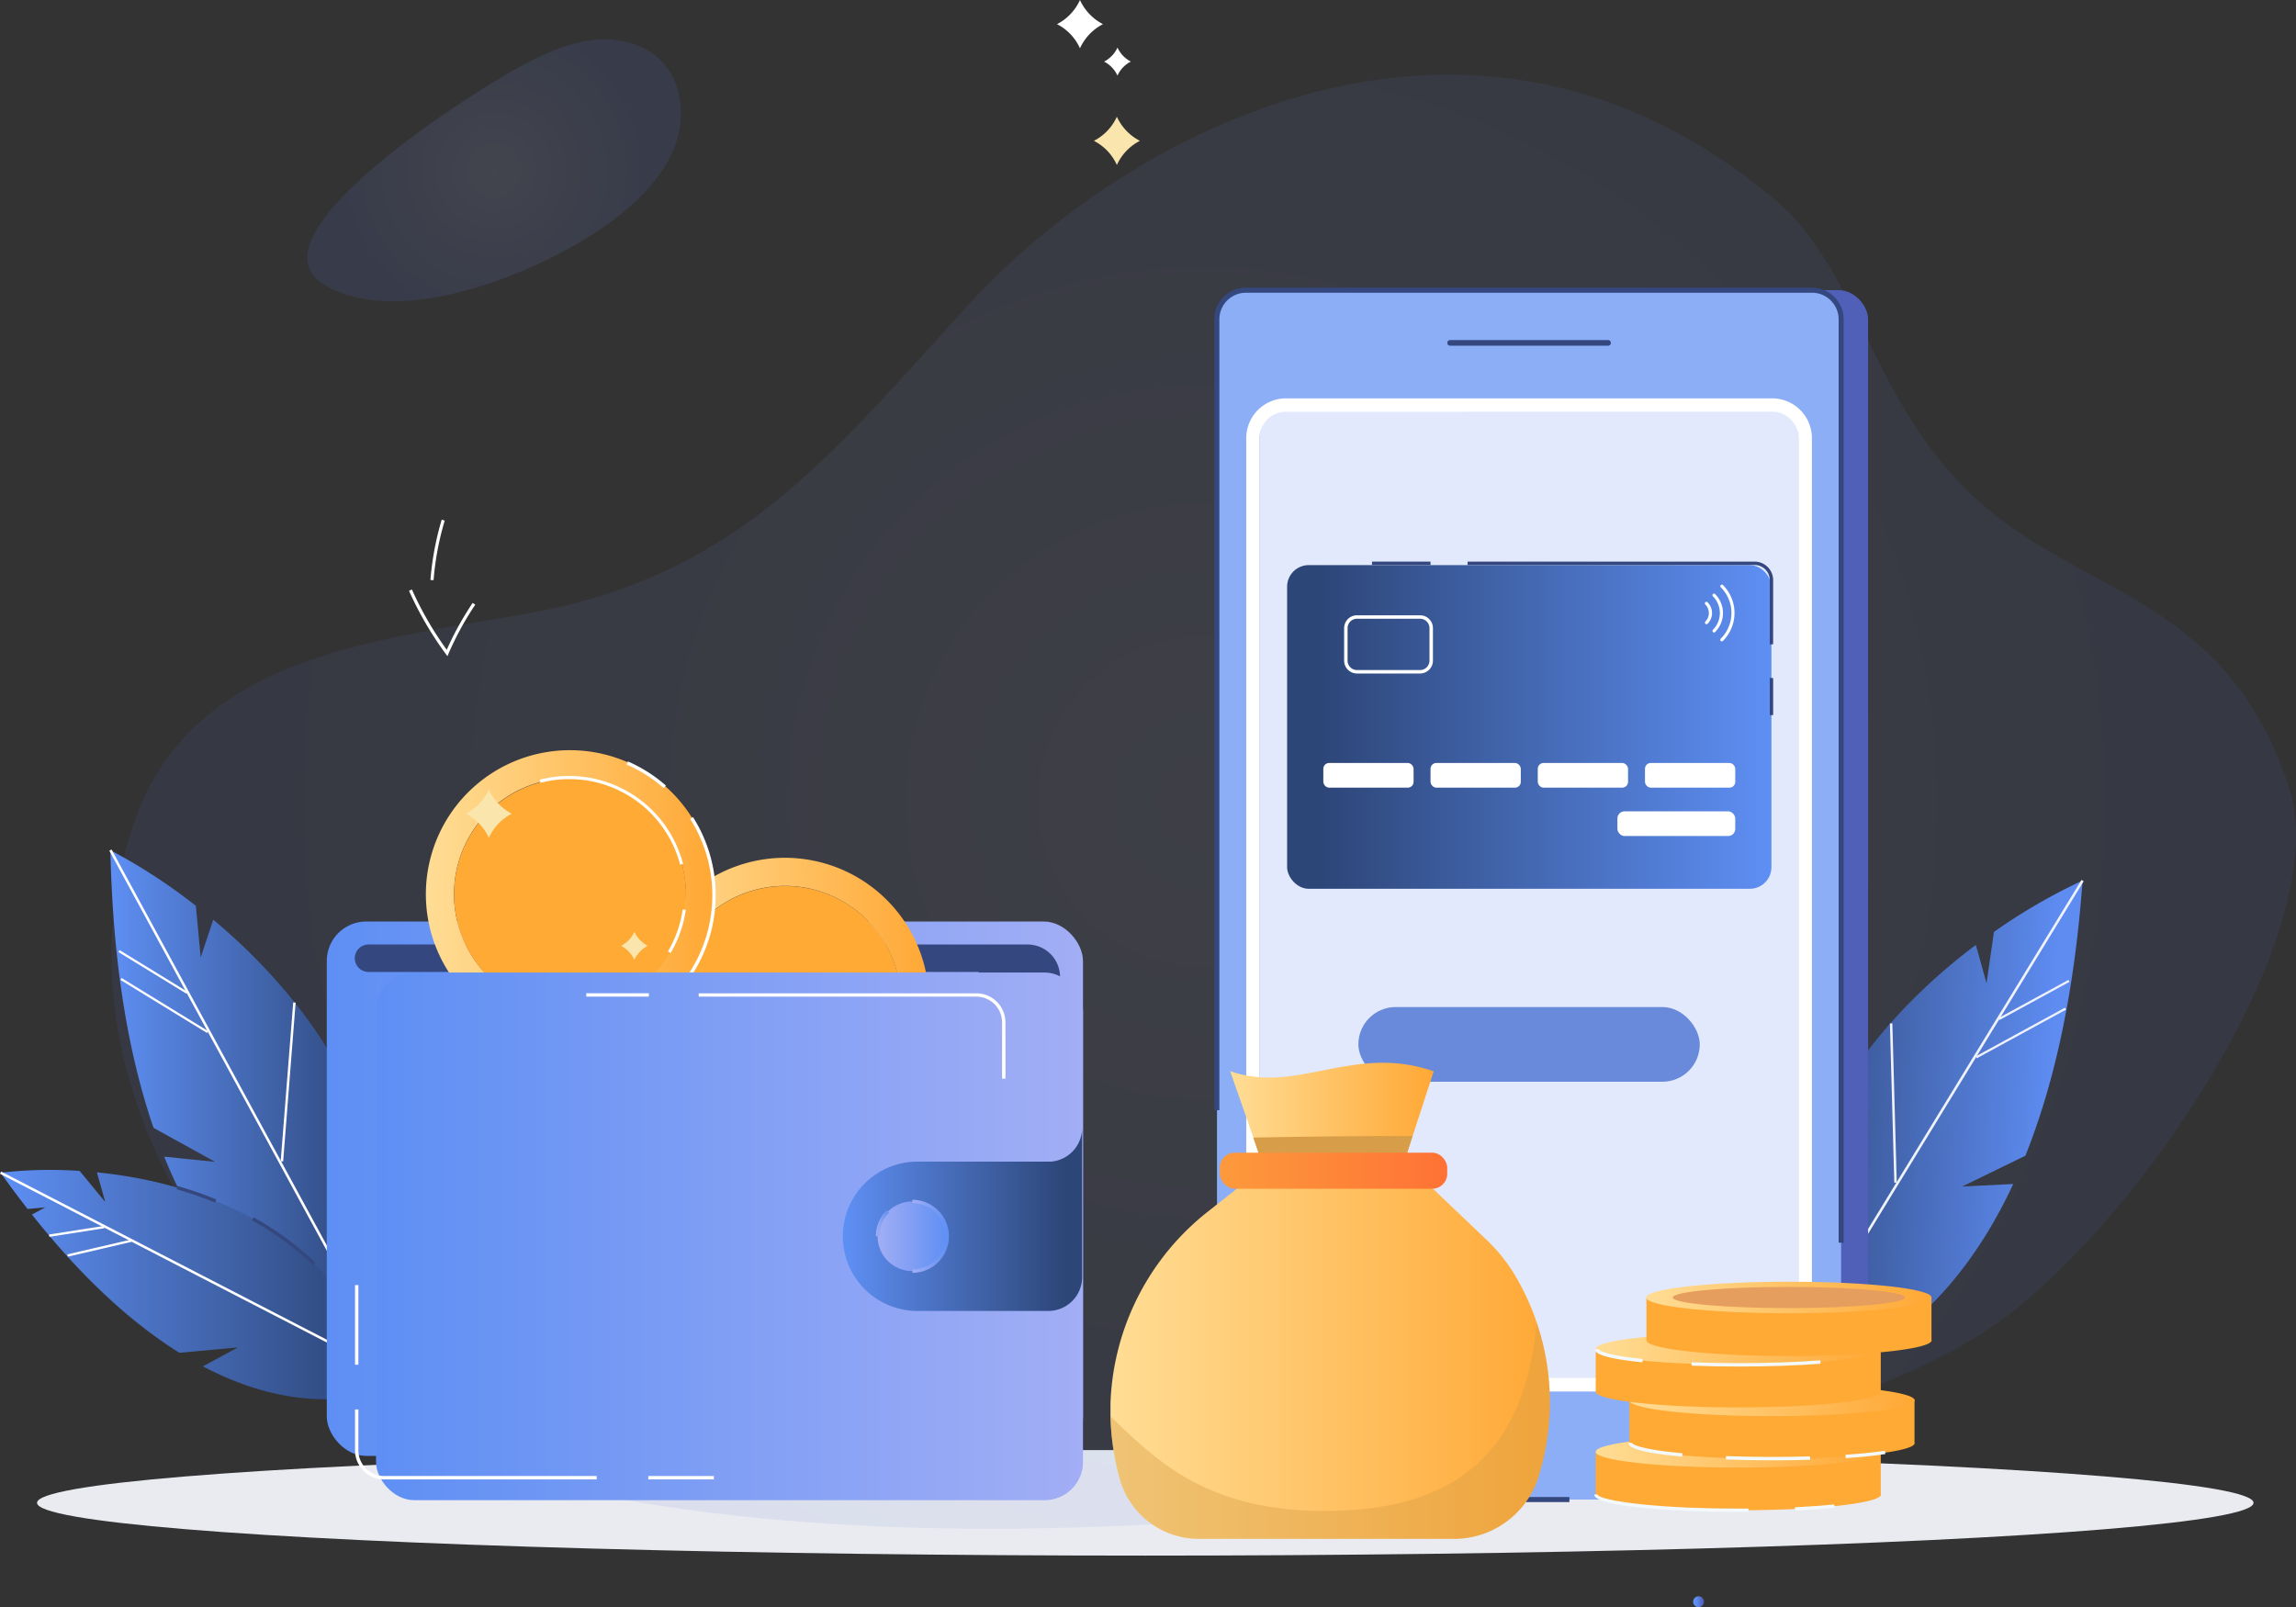 <?xml version="1.0" encoding="UTF-8"?> <svg xmlns="http://www.w3.org/2000/svg" xmlns:xlink="http://www.w3.org/1999/xlink" viewBox="0 0 570.53 399.4"><rect x="0" y="0" width="570.53" height="399.4" fill="#333333" stroke="none"/> <defs> <style>.cls-1{fill:url(#Безымянный_градиент_528);}.cls-2{fill:#fff;}.cls-3{fill:url(#Безымянный_градиент_2);}.cls-4{fill:#e9ebf0;}.cls-5{opacity:0.1;}.cls-6{fill:url(#Безымянный_градиент_4);}.cls-7{fill:url(#Безымянный_градиент_2-2);}.cls-8{fill:#8baef7;}.cls-9{fill:#e2e9fc;}.cls-10{fill:#34477e;}.cls-11{fill:#6989db;}.cls-12{fill:url(#Безымянный_градиент_528-2);}.cls-13{fill:#feaa35;}.cls-14{fill:url(#Безымянный_градиент_27);}.cls-15{fill:url(#Безымянный_градиент_27-2);}.cls-16{fill:url(#Безымянный_градиент_27-3);}.cls-17{fill:#f3f9fd;}.cls-18{fill:url(#Безымянный_градиент_27-4);}.cls-19{fill:#e69e5f;}.cls-20{opacity:0.14;}.cls-21{fill:url(#Безымянный_градиент_4-2);}.cls-22{fill:#fae6ad;}.cls-23{fill:url(#Безымянный_градиент_528-3);}.cls-24{fill:url(#Безымянный_градиент_528-4);}.cls-25{fill:url(#Безымянный_градиент_12);}.cls-26{fill:url(#Безымянный_градиент_27-5);}.cls-27{fill:url(#Безымянный_градиент_27-6);}.cls-28{fill:url(#Безымянный_градиент_12-2);}.cls-29{fill:url(#Безымянный_градиент_528-5);}.cls-30{fill:url(#Безымянный_градиент_12-3);}.cls-31{fill:url(#Безымянный_градиент_12-4);}.cls-32{fill:url(#Безымянный_градиент_12-5);}.cls-33{fill:url(#Безымянный_градиент_27-7);}.cls-34,.cls-37{fill:#d89d48;}.cls-35{fill:url(#Безымянный_градиент_27-8);}.cls-36{fill:url(#Безымянный_градиент_5);}.cls-37{opacity:0.4;}</style> <linearGradient id="Безымянный_градиент_528" x1="4306.14" y1="397.6" x2="4375.23" y2="397.6" gradientTransform="matrix(-1, -0.05, -0.05, 1, 4835.1, 103.34)" gradientUnits="userSpaceOnUse"> <stop offset="0" stop-color="#5e8ff4"></stop> <stop offset="0.93" stop-color="#2d4678"></stop> </linearGradient> <linearGradient id="Безымянный_градиент_2" x1="420.73" y1="398.06" x2="423.42" y2="398.06" gradientUnits="userSpaceOnUse"> <stop offset="0.27" stop-color="#5e8ff4"></stop> <stop offset="0.93" stop-color="#5060b8"></stop> </linearGradient> <radialGradient id="Безымянный_градиент_4" cx="299.12" cy="199.24" r="230.56" gradientUnits="userSpaceOnUse"> <stop offset="0.01" stop-color="#a2aef5"></stop> <stop offset="0.99" stop-color="#556ed5"></stop> </radialGradient> <linearGradient id="Безымянный_градиент_2-2" x1="309.11" y1="222.4" x2="464.2" y2="222.4" xlink:href="#Безымянный_градиент_2"></linearGradient> <linearGradient id="Безымянный_градиент_528-2" x1="4579.8" y1="180.66" x2="4700.16" y2="180.66" gradientTransform="matrix(-1, 0, 0, 1, 5019.99, 0)" xlink:href="#Безымянный_градиент_528"></linearGradient> <linearGradient id="Безымянный_градиент_27" x1="396.52" y1="360.8" x2="467.39" y2="360.8" gradientUnits="userSpaceOnUse"> <stop offset="0" stop-color="#ffdd95"></stop> <stop offset="1" stop-color="#ffa835"></stop> </linearGradient> <linearGradient id="Безымянный_градиент_27-2" x1="404.89" y1="348.02" x2="475.77" y2="348.02" xlink:href="#Безымянный_градиент_27"></linearGradient> <linearGradient id="Безымянный_градиент_27-3" x1="396.52" y1="335.23" x2="467.39" y2="335.23" xlink:href="#Безымянный_градиент_27"></linearGradient> <linearGradient id="Безымянный_градиент_27-4" x1="409.08" y1="322.45" x2="479.96" y2="322.45" xlink:href="#Безымянный_градиент_27"></linearGradient> <radialGradient id="Безымянный_градиент_4-2" cx="122.78" cy="42.33" r="40.09" xlink:href="#Безымянный_градиент_4"></radialGradient> <linearGradient id="Безымянный_градиент_528-3" x1="27.45" y1="273.89" x2="96.54" y2="273.89" gradientTransform="matrix(1, 0, 0, 1, 0, 0)" xlink:href="#Безымянный_градиент_528"></linearGradient> <linearGradient id="Безымянный_градиент_528-4" x1="0.14" y1="319.26" x2="97.64" y2="319.26" gradientTransform="matrix(1, 0, 0, 1, 0, 0)" xlink:href="#Безымянный_градиент_528"></linearGradient> <linearGradient id="Безымянный_градиент_12" x1="4141.82" y1="295.42" x2="4329.73" y2="295.42" gradientTransform="matrix(1, 0, 0, -1, -4060.62, 590.83)" gradientUnits="userSpaceOnUse"> <stop offset="0" stop-color="#a2aef5"></stop> <stop offset="1" stop-color="#5e8ff4"></stop> </linearGradient> <linearGradient id="Безымянный_градиент_27-5" x1="159.25" y1="248.98" x2="230.87" y2="248.98" xlink:href="#Безымянный_градиент_27"></linearGradient> <linearGradient id="Безымянный_градиент_27-6" x1="105.82" y1="222.24" x2="177.42" y2="222.24" xlink:href="#Безымянный_градиент_27"></linearGradient> <linearGradient id="Безымянный_градиент_12-2" x1="4141.82" y1="307.25" x2="4317.49" y2="307.25" gradientTransform="matrix(1, 0, 0, -1, -4048.38, 614.5)" xlink:href="#Безымянный_градиент_12"></linearGradient> <linearGradient id="Безымянный_градиент_528-5" x1="209.86" y1="303.06" x2="268.9" y2="303.06" gradientTransform="matrix(1, 0, 0, 1, 0, 0)" xlink:href="#Безымянный_градиент_528"></linearGradient> <linearGradient id="Безымянный_градиент_12-3" x1="218.06" y1="307.25" x2="235.38" y2="307.25" gradientTransform="translate(283.66 -70.32) rotate(45)" xlink:href="#Безымянный_градиент_12"></linearGradient> <linearGradient id="Безымянный_градиент_12-4" x1="226.72" y1="307.25" x2="235.79" y2="307.25" gradientTransform="matrix(1, 0, 0, 1, 0, 0)" xlink:href="#Безымянный_градиент_12"></linearGradient> <linearGradient id="Безымянный_градиент_12-5" x1="217.64" y1="304.04" x2="220.89" y2="304.04" gradientTransform="matrix(1, 0, 0, 1, 0, 0)" xlink:href="#Безымянный_градиент_12"></linearGradient> <linearGradient id="Безымянный_градиент_27-7" x1="305.62" y1="276.72" x2="356.26" y2="276.72" xlink:href="#Безымянный_градиент_27"></linearGradient> <linearGradient id="Безымянный_градиент_27-8" x1="275.92" y1="335.68" x2="385.13" y2="335.68" xlink:href="#Безымянный_градиент_27"></linearGradient> <linearGradient id="Безымянный_градиент_5" x1="303.11" y1="290.94" x2="359.62" y2="290.94" gradientUnits="userSpaceOnUse"> <stop offset="0" stop-color="#fd9a3c"></stop> <stop offset="1" stop-color="#fe7235"></stop> </linearGradient> </defs> <g id="Слой_2" data-name="Слой 2"> <g id="Слой_1-2" data-name="Слой 1"> <path class="cls-1" d="M517.5,218.84l-.06.7c-2.12,28.75-7.38,50.79-14.16,67.68l-15.72,7.66,12.34-.62.36,0c-8.58,18.45-19,29.87-28.4,36.93A63.36,63.36,0,0,1,456,340l-.87.32c-.71.26-1.41.48-2.06.68l-8.17-.41c-.07-.39-.14-.78-.2-1.17s-.08-.49-.12-.73-.1-.64-.15-1c-5.77-38,9.39-66.26,27.37-85.66a1.07,1.07,0,0,1,.18-.19,143,143,0,0,1,19-17l2.65,9.51,1.84-12.75A141.92,141.92,0,0,1,517,219.06Z"></path> <polygon class="cls-2" points="517.77 219 517.44 219.54 497.14 252.75 496.78 253.34 491.24 262.39 491.06 262.69 473.41 291.56 473.38 291.6 444.62 338.64 444.19 339.35 443.5 340.46 442.79 340.43 443.47 339.31 444.47 337.68 472.85 291.25 473.38 290.39 517 219.06 517.24 218.67 517.77 219"></polygon> <rect class="cls-2" x="489.56" y="256.46" width="25.24" height="0.55" transform="translate(-61.62 271.79) rotate(-28.61)"></rect> <rect class="cls-2" x="495.54" y="248.26" width="19.79" height="0.55" transform="translate(-57.3 272.34) rotate(-28.61)"></rect> <polygon class="cls-2" points="470.71 293.92 469.62 254.35 470.23 254.33 471.32 293.9 470.71 293.92"></polygon> <path class="cls-3" d="M423.42,398.06a1.35,1.35,0,1,1-1.34-1.35A1.34,1.34,0,0,1,423.42,398.06Z"></path> <ellipse class="cls-4" cx="284.59" cy="373.48" rx="275.39" ry="13.12"></ellipse> <g class="cls-5"> <path class="cls-6" d="M120,364.36C72.17,349.55,7.48,275.43,33.77,203.17c15-41.11,61.92-44.17,98.83-51C183.89,142.68,207,112.5,241,75.35c38-41.5,124.18-90,200.44-25.39,20.54,17.4,23.81,51.05,50.3,74.66,26.65,23.76,61.4,23.86,77,70.89,12.19,36.64-40.27,112.87-75.82,135.59C427.17,373.11,227.73,397.77,120,364.36Z"></path> </g> <rect class="cls-7" x="309.11" y="72.12" width="155.09" height="300.55" rx="7.24"></rect> <rect class="cls-8" x="302.41" y="72.12" width="155.09" height="300.55" rx="7.24"></rect> <path class="cls-9" d="M446.85,109V335.77a8.1,8.1,0,0,1-7.82,8.36H320.89a8.11,8.11,0,0,1-7.83-8.36V109a8.11,8.11,0,0,1,7.83-8.36H439A8.1,8.1,0,0,1,446.85,109Z"></path> <path class="cls-10" d="M399.5,85.91H360.42a.7.7,0,1,1,0-1.39H399.5a.7.7,0,1,1,0,1.39Z"></path> <rect class="cls-11" x="337.54" y="250.27" width="84.83" height="18.56" rx="9.28"></rect> <path class="cls-2" d="M440.54,345.81H319.38a9.88,9.88,0,0,1-9.7-10V109a9.89,9.89,0,0,1,9.7-10H440.54a9.89,9.89,0,0,1,9.7,10V335.77A9.88,9.88,0,0,1,440.54,345.81ZM319.38,102.33A6.53,6.53,0,0,0,313,109V335.77a6.53,6.53,0,0,0,6.35,6.69H440.54a6.53,6.53,0,0,0,6.35-6.69V109a6.53,6.53,0,0,0-6.35-6.69Z"></path> <rect class="cls-12" x="319.83" y="140.44" width="120.35" height="80.44" rx="5.37"></rect> <rect class="cls-2" x="328.83" y="189.61" width="22.43" height="6.14" rx="1.45"></rect> <rect class="cls-2" x="355.47" y="189.61" width="22.43" height="6.14" rx="1.45"></rect> <rect class="cls-2" x="382.12" y="189.61" width="22.43" height="6.14" rx="1.45"></rect> <rect class="cls-2" x="408.76" y="189.61" width="22.43" height="6.14" rx="1.45"></rect> <rect class="cls-2" x="401.91" y="201.63" width="29.28" height="6.14" rx="1.77"></rect> <path class="cls-2" d="M334,164.18v-8.07a3.2,3.2,0,0,1,3.2-3.2h15.67a3.2,3.2,0,0,1,3.2,3.2v8.07a3.21,3.21,0,0,1-3.2,3.2H337.15A3.2,3.2,0,0,1,334,164.18Zm3.2-10.41a2.34,2.34,0,0,0-2.34,2.34v8.07a2.34,2.34,0,0,0,2.34,2.34h15.67a2.34,2.34,0,0,0,2.34-2.34v-8.07a2.34,2.34,0,0,0-2.34-2.34Z"></path> <path class="cls-2" d="M427.47,159a.39.39,0,0,1,.11-.27,9,9,0,0,0,0-12.79.39.39,0,0,1,.55-.55,9.83,9.83,0,0,1,0,13.89.39.39,0,0,1-.55,0A.43.43,0,0,1,427.47,159Z"></path> <path class="cls-2" d="M425.53,147.91a.35.35,0,0,1,.11-.27.38.38,0,0,1,.55,0,6.68,6.68,0,0,1,0,9.43.38.38,0,0,1-.55,0,.39.39,0,0,1,0-.55,5.89,5.89,0,0,0,0-8.33A.38.38,0,0,1,425.53,147.91Z"></path> <path class="cls-2" d="M423.66,154.74a.43.43,0,0,1,.11-.28,3,3,0,0,0,0-4.21.39.39,0,1,1,.55-.55,3.75,3.75,0,0,1,0,5.31.39.39,0,0,1-.55,0A.39.39,0,0,1,423.66,154.74Z"></path> <path class="cls-10" d="M458.13,308.83h-1.25V79.36a6.62,6.62,0,0,0-6.61-6.61H309.65A6.61,6.61,0,0,0,303,79.36V275.91h-1.26V79.36a7.88,7.88,0,0,1,7.87-7.87H450.27a7.88,7.88,0,0,1,7.86,7.87Z"></path> <path class="cls-10" d="M325.82,373.3H309.65a7.88,7.88,0,0,1-7.87-7.86V332.35H303v33.09a6.61,6.61,0,0,0,6.61,6.6h16.17Z"></path> <rect class="cls-10" x="375.01" y="372.04" width="14.97" height="1.26"></rect> <path class="cls-13" d="M467.4,371.41c0,2.16-15.87,3.92-35.44,3.92s-35.44-1.76-35.44-3.92a.6.6,0,0,1,0-.12V360.7h70.83v10.57A.35.35,0,0,1,467.4,371.41Z"></path> <ellipse class="cls-14" cx="431.96" cy="360.8" rx="35.44" ry="3.92"></ellipse> <path class="cls-13" d="M475.77,358.63c0,2.16-15.87,3.92-35.44,3.92s-35.44-1.76-35.44-3.92a.5.5,0,0,1,0-.12V347.92h70.84v10.57A.68.68,0,0,1,475.77,358.63Z"></path> <ellipse class="cls-15" cx="440.33" cy="348.02" rx="35.44" ry="3.92"></ellipse> <path class="cls-13" d="M467.4,345.85c0,2.16-15.87,3.92-35.44,3.92s-35.44-1.76-35.44-3.92a.5.5,0,0,1,0-.12V335.14h70.83v10.57A.35.35,0,0,1,467.4,345.85Z"></path> <ellipse class="cls-16" cx="431.96" cy="335.23" rx="35.44" ry="3.92"></ellipse> <path class="cls-17" d="M432,375.75c-14.41,0-35.86-1.16-35.86-4.34h.84c0,1.22,12,3.5,35,3.5h2.49v.84Z"></path> <path class="cls-17" d="M446,375.43l0-.84c3.59-.17,6.88-.41,9.78-.7l.09.83C452.92,375,449.62,375.25,446,375.43Z"></path> <path class="cls-17" d="M418,362c-13.31-1.21-13.31-2.89-13.31-3.44h.83c0,.41,2.26,1.67,12.56,2.61Z"></path> <path class="cls-17" d="M440.51,362.92c-4,0-7.89-.08-11.63-.22l0-.84c6.66.26,14,.29,20.9.08l0,.84C446.81,362.87,443.67,362.92,440.51,362.92Z"></path> <path class="cls-17" d="M458.65,362.37l-.06-.84c3.78-.25,7.08-.57,9.8-1l.11.83C465.76,361.79,462.45,362.12,458.65,362.37Z"></path> <path class="cls-17" d="M408.13,338.57c-11.81-1.2-11.81-2.72-11.81-3.3h.84s.3,1.37,11,2.47Z"></path> <path class="cls-17" d="M432.18,339.61c-4.08,0-8.06-.07-11.85-.22l0-.84c3.77.15,7.74.22,11.81.22,7.27,0,14.25-.24,20.2-.7l.06.84C446.48,339.37,439.47,339.61,432.18,339.61Z"></path> <path class="cls-13" d="M480,333.07c0,2.16-15.87,3.92-35.44,3.92s-35.44-1.76-35.44-3.92a.5.5,0,0,1,0-.12V322.36h70.83v10.56A.4.4,0,0,1,480,333.07Z"></path> <ellipse class="cls-18" cx="444.52" cy="322.45" rx="35.44" ry="3.92"></ellipse> <path class="cls-19" d="M473.38,322.45c0,1.46-12.92,2.64-28.86,2.64s-28.87-1.18-28.87-2.64,12.93-2.63,28.87-2.63S473.38,321,473.38,322.45Z"></path> <path class="cls-10" d="M440.6,160.13h-.83V144.18a3.78,3.78,0,0,0-3.78-3.77H364.68v-.84H436a4.61,4.61,0,0,1,4.61,4.61Z"></path> <rect class="cls-10" x="439.77" y="168.5" width="0.84" height="9.22"></rect> <rect class="cls-10" x="340.93" y="139.57" width="14.54" height="0.84"></rect> <g class="cls-20"> <path class="cls-21" d="M154.22,53.29c5.79-4.7,11.12-10.37,13.63-17.39S169.5,20.27,164.21,15c-4.31-4.29-10.85-5.74-16.9-5.06s-11.7,3.25-17.1,6.06C119.89,21.38,59.86,58.6,80.73,70.86,100.82,82.66,138.69,65.88,154.22,53.29Z"></path> </g> <path class="cls-2" d="M111.19,163.07l-.41-.54a85,85,0,0,1-9.15-15.72l.72-.32a83.88,83.88,0,0,0,8.66,15,76.76,76.76,0,0,1,6.44-11.65l.65.43a75.68,75.68,0,0,0-6.64,12.15Z"></path> <path class="cls-2" d="M107.74,144.19l-.78-.05a72.41,72.41,0,0,1,2.8-15l.75.24A70.92,70.92,0,0,0,107.74,144.19Z"></path> <path class="cls-22" d="M271.82,35a12.52,12.52,0,0,1,5.71,6h0a12.61,12.61,0,0,1,5.72-6h0a12.59,12.59,0,0,1-5.72-6h0A12.54,12.54,0,0,1,271.82,35Z"></path> <path class="cls-23" d="M27.45,211.27c0,.24,0,.47,0,.7.66,28.83,4.79,51.1,10.7,68.32l15.31,8.45-12.29-1.25-.35,0c7.62,18.87,17.41,30.8,26.47,38.33a63.64,63.64,0,0,0,15.36,9.57c.28.13.57.25.85.36.7.3,1.38.56,2,.79h8.17c.1-.38.18-.76.26-1.15s.11-.48.16-.73.14-.63.2-.95c7.7-37.65-6-66.65-23-86.94a1,1,0,0,0-.17-.2,143.62,143.62,0,0,0-18.13-18l-3.12,9.38-1.2-12.84a140.56,140.56,0,0,0-20.8-13.58Z"></path> <polygon class="cls-2" points="27.17 211.42 27.47 211.97 46.06 246.17 46.39 246.78 51.46 256.1 51.63 256.41 67.79 286.14 67.81 286.18 94.14 334.63 94.54 335.35 95.16 336.5 95.88 336.5 95.26 335.35 94.34 333.67 68.36 285.86 67.87 284.98 27.94 211.52 27.72 211.12 27.17 211.42"></polygon> <rect class="cls-2" x="40.54" y="237.28" width="0.55" height="25.24" transform="translate(-193.54 154.03) rotate(-58.48)"></rect> <rect class="cls-2" x="37.72" y="231.65" width="0.55" height="19.79" transform="translate(-187.77 147.64) rotate(-58.48)"></rect> <polygon class="cls-2" points="70.36 288.63 73.46 249.17 72.86 249.12 69.75 288.59 70.36 288.63"></polygon> <path class="cls-24" d="M97.64,344.37s-18.86,10.15-47.22-4.81l8.7-4.7L44.59,336.2c-11.13-6.95-23.52-17.78-36.65-34.36l3.32-1.79-4.41.4q-3.31-4.26-6.71-9A106.9,106.9,0,0,1,19.8,291l6.35,7.72-2.07-7.37C47.88,293.72,82.9,304.29,97.64,344.37Z"></path> <rect class="cls-2" x="49.27" y="261.32" width="0.62" height="111.27" transform="translate(-254.8 215.59) rotate(-62.69)"></rect> <rect class="cls-2" x="12.15" y="305.73" width="13.83" height="0.58" transform="translate(-47.02 6.61) rotate(-8.88)"></rect> <rect class="cls-2" x="16.59" y="309.88" width="16.29" height="0.58" transform="translate(-69.65 13.68) rotate(-13.1)"></rect> <rect class="cls-25" x="81.2" y="229.01" width="187.91" height="132.81" rx="9.8" transform="translate(350.31 590.83) rotate(180)"></rect> <path class="cls-10" d="M263.41,242.8V348a8.07,8.07,0,0,1-8.07,8.07H243.17V241.55H91.57a3.41,3.41,0,0,1-3.41-3.41h0a3.41,3.41,0,0,1,3.41-3.41H255.34A8.07,8.07,0,0,1,263.41,242.8Z"></path> <path class="cls-13" d="M217.36,230.74c.17.2.33.4.49.61a28.81,28.81,0,1,1-41-4.67c.2-.17.41-.33.63-.49A28.83,28.83,0,0,1,217.36,230.74Z"></path> <path class="cls-26" d="M204.12,214.35A35.8,35.8,0,1,0,229.69,258,35.79,35.79,0,0,0,204.12,214.35Zm18.81,41.93a28.81,28.81,0,1,1-21.35-35.37l.77.2a28.84,28.84,0,0,1,20.77,34.4C223.06,255.77,223,256,222.93,256.28Z"></path> <path class="cls-27" d="M142.59,186.45a35.8,35.8,0,1,0,34.82,36.76A35.79,35.79,0,0,0,142.59,186.45ZM170.43,223a28.81,28.81,0,1,1-28.83-29.6l.81,0a28.85,28.85,0,0,1,28,28.79C170.44,222.49,170.44,222.76,170.43,223Z"></path> <path class="cls-13" d="M163.92,204l.5.61a28.82,28.82,0,1,1-41-4.67c.21-.17.41-.33.63-.49A28.83,28.83,0,0,1,163.92,204Z"></path> <path class="cls-2" d="M164.92,195.85a35.37,35.37,0,0,0-9.23-5.85l.33-.77a36.11,36.11,0,0,1,9.45,6Z"></path> <path class="cls-2" d="M161.83,252.53l-.47-.69a35.39,35.39,0,0,0,10.13-48.34l.7-.45a36.21,36.21,0,0,1-10.36,49.48Z"></path> <path class="cls-2" d="M169,214.89c-.06-.25-.13-.49-.2-.73A28.51,28.51,0,0,0,153.5,196.3l.33-.7a29.17,29.17,0,0,1,15.69,18.32l.22.77Z"></path> <path class="cls-2" d="M153.5,196.3a28.45,28.45,0,0,0-19.18-1.76l-.2-.76a29.2,29.2,0,0,1,19.71,1.82Z"></path> <path class="cls-2" d="M166.65,236.83l-.67-.39A28.52,28.52,0,0,0,169.64,226l.77.11A29.06,29.06,0,0,1,166.65,236.83Z"></path> <rect class="cls-28" x="93.44" y="241.68" width="175.67" height="131.13" rx="9.5" transform="translate(362.55 614.5) rotate(180)"></rect> <path class="cls-2" d="M148.27,367.66H95.43a7.23,7.23,0,0,1-7.21-7.21V350.28h.84v10.17a6.38,6.38,0,0,0,6.37,6.37h52.84Z"></path> <rect class="cls-2" x="161.1" y="366.82" width="16.29" height="0.84"></rect> <path class="cls-2" d="M249.85,268.07H249v-14a6.38,6.38,0,0,0-6.38-6.38h-69v-.83h69a7.22,7.22,0,0,1,7.22,7.21Z"></path> <rect class="cls-2" x="145.68" y="246.84" width="15.56" height="0.84"></rect> <rect class="cls-2" x="88.22" y="319.37" width="0.84" height="19.79"></rect> <path class="cls-29" d="M268.9,280.32v37.06a8.42,8.42,0,0,1-8.43,8.42H228.42a18.56,18.56,0,1,1,0-37.11h32.05c.24,0,.47,0,.71,0A8.44,8.44,0,0,0,268.9,280.32Z"></path> <circle class="cls-30" cx="226.72" cy="307.25" r="8.66" transform="translate(-150.85 250.3) rotate(-45)"></circle> <path class="cls-31" d="M226.72,316.33v-.84a8.24,8.24,0,1,0,0-16.48v-.84a9.08,9.08,0,0,1,0,18.16Z"></path> <path class="cls-32" d="M218.48,307.25h-.84a9,9,0,0,1,2.66-6.42l.59.59A8.18,8.18,0,0,0,218.48,307.25Z"></path> <path class="cls-10" d="M77.78,314.35A75.64,75.64,0,0,0,62.6,303.26l.41-.73a76.57,76.57,0,0,1,15.35,11.22Z"></path> <path class="cls-10" d="M53.45,298.86a94.11,94.11,0,0,0-9.55-3.31l.23-.81a94.87,94.87,0,0,1,9.63,3.35Z"></path> <path class="cls-22" d="M115.76,202.22a12.48,12.48,0,0,1,5.71,6h0a12.56,12.56,0,0,1,5.72-6h0a12.63,12.63,0,0,1-5.72-6h0A12.58,12.58,0,0,1,115.76,202.22Z"></path> <path class="cls-22" d="M154.32,235.06a7.32,7.32,0,0,1,3.32,3.48h0a7.3,7.3,0,0,1,3.32-3.49h0a7.28,7.28,0,0,1-3.32-3.48h0A7.34,7.34,0,0,1,154.32,235.06Z"></path> <path class="cls-33" d="M356.26,266.23l-4.88,15-.36,1.1-2.27,7v0l-7.3-.16-28-.63-2-5.86-.35-1-5.42-15.47C322.43,272.05,336.29,259.32,356.26,266.23Z"></path> <path class="cls-34" d="M351,282.32l-2.27,7-7.31-.12-28-.63-2-5.86C321,282.51,337.58,282.28,351,282.32Z"></path> <path class="cls-35" d="M382.3,367a22,22,0,0,1-21,15.43H297.87a20.39,20.39,0,0,1-19.65-15A63.81,63.81,0,0,1,275.94,352c0-.5,0-1,0-1.49s0-1.18,0-1.77A63.44,63.44,0,0,1,300.28,301l15.18-12,34.72.8L369.27,308a42,42,0,0,1,7,8.62,61.73,61.73,0,0,1,6,50.35Z"></path> <rect class="cls-36" x="303.11" y="286.46" width="56.51" height="8.96" rx="3.71"></rect> <path class="cls-37" d="M382.3,367a22,22,0,0,1-21,15.43H297.87a20.39,20.39,0,0,1-19.65-15A63.81,63.81,0,0,1,275.94,352c10.49,10,22.86,23.09,51.76,23.49,35.89.5,51.36-16.33,54.14-46.83A61.65,61.65,0,0,1,382.3,367Z"></path> <path class="cls-2" d="M262.65,6a12.52,12.52,0,0,1,5.71,6h0a12.65,12.65,0,0,1,5.72-6h0a12.63,12.63,0,0,1-5.72-6h0A12.54,12.54,0,0,1,262.65,6Z"></path> <path class="cls-2" d="M274.35,15.31a7.23,7.23,0,0,1,3.32,3.48h0A7.35,7.35,0,0,1,281,15.3h0a7.37,7.37,0,0,1-3.32-3.48h0A7.34,7.34,0,0,1,274.35,15.31Z"></path> </g> </g> </svg> 